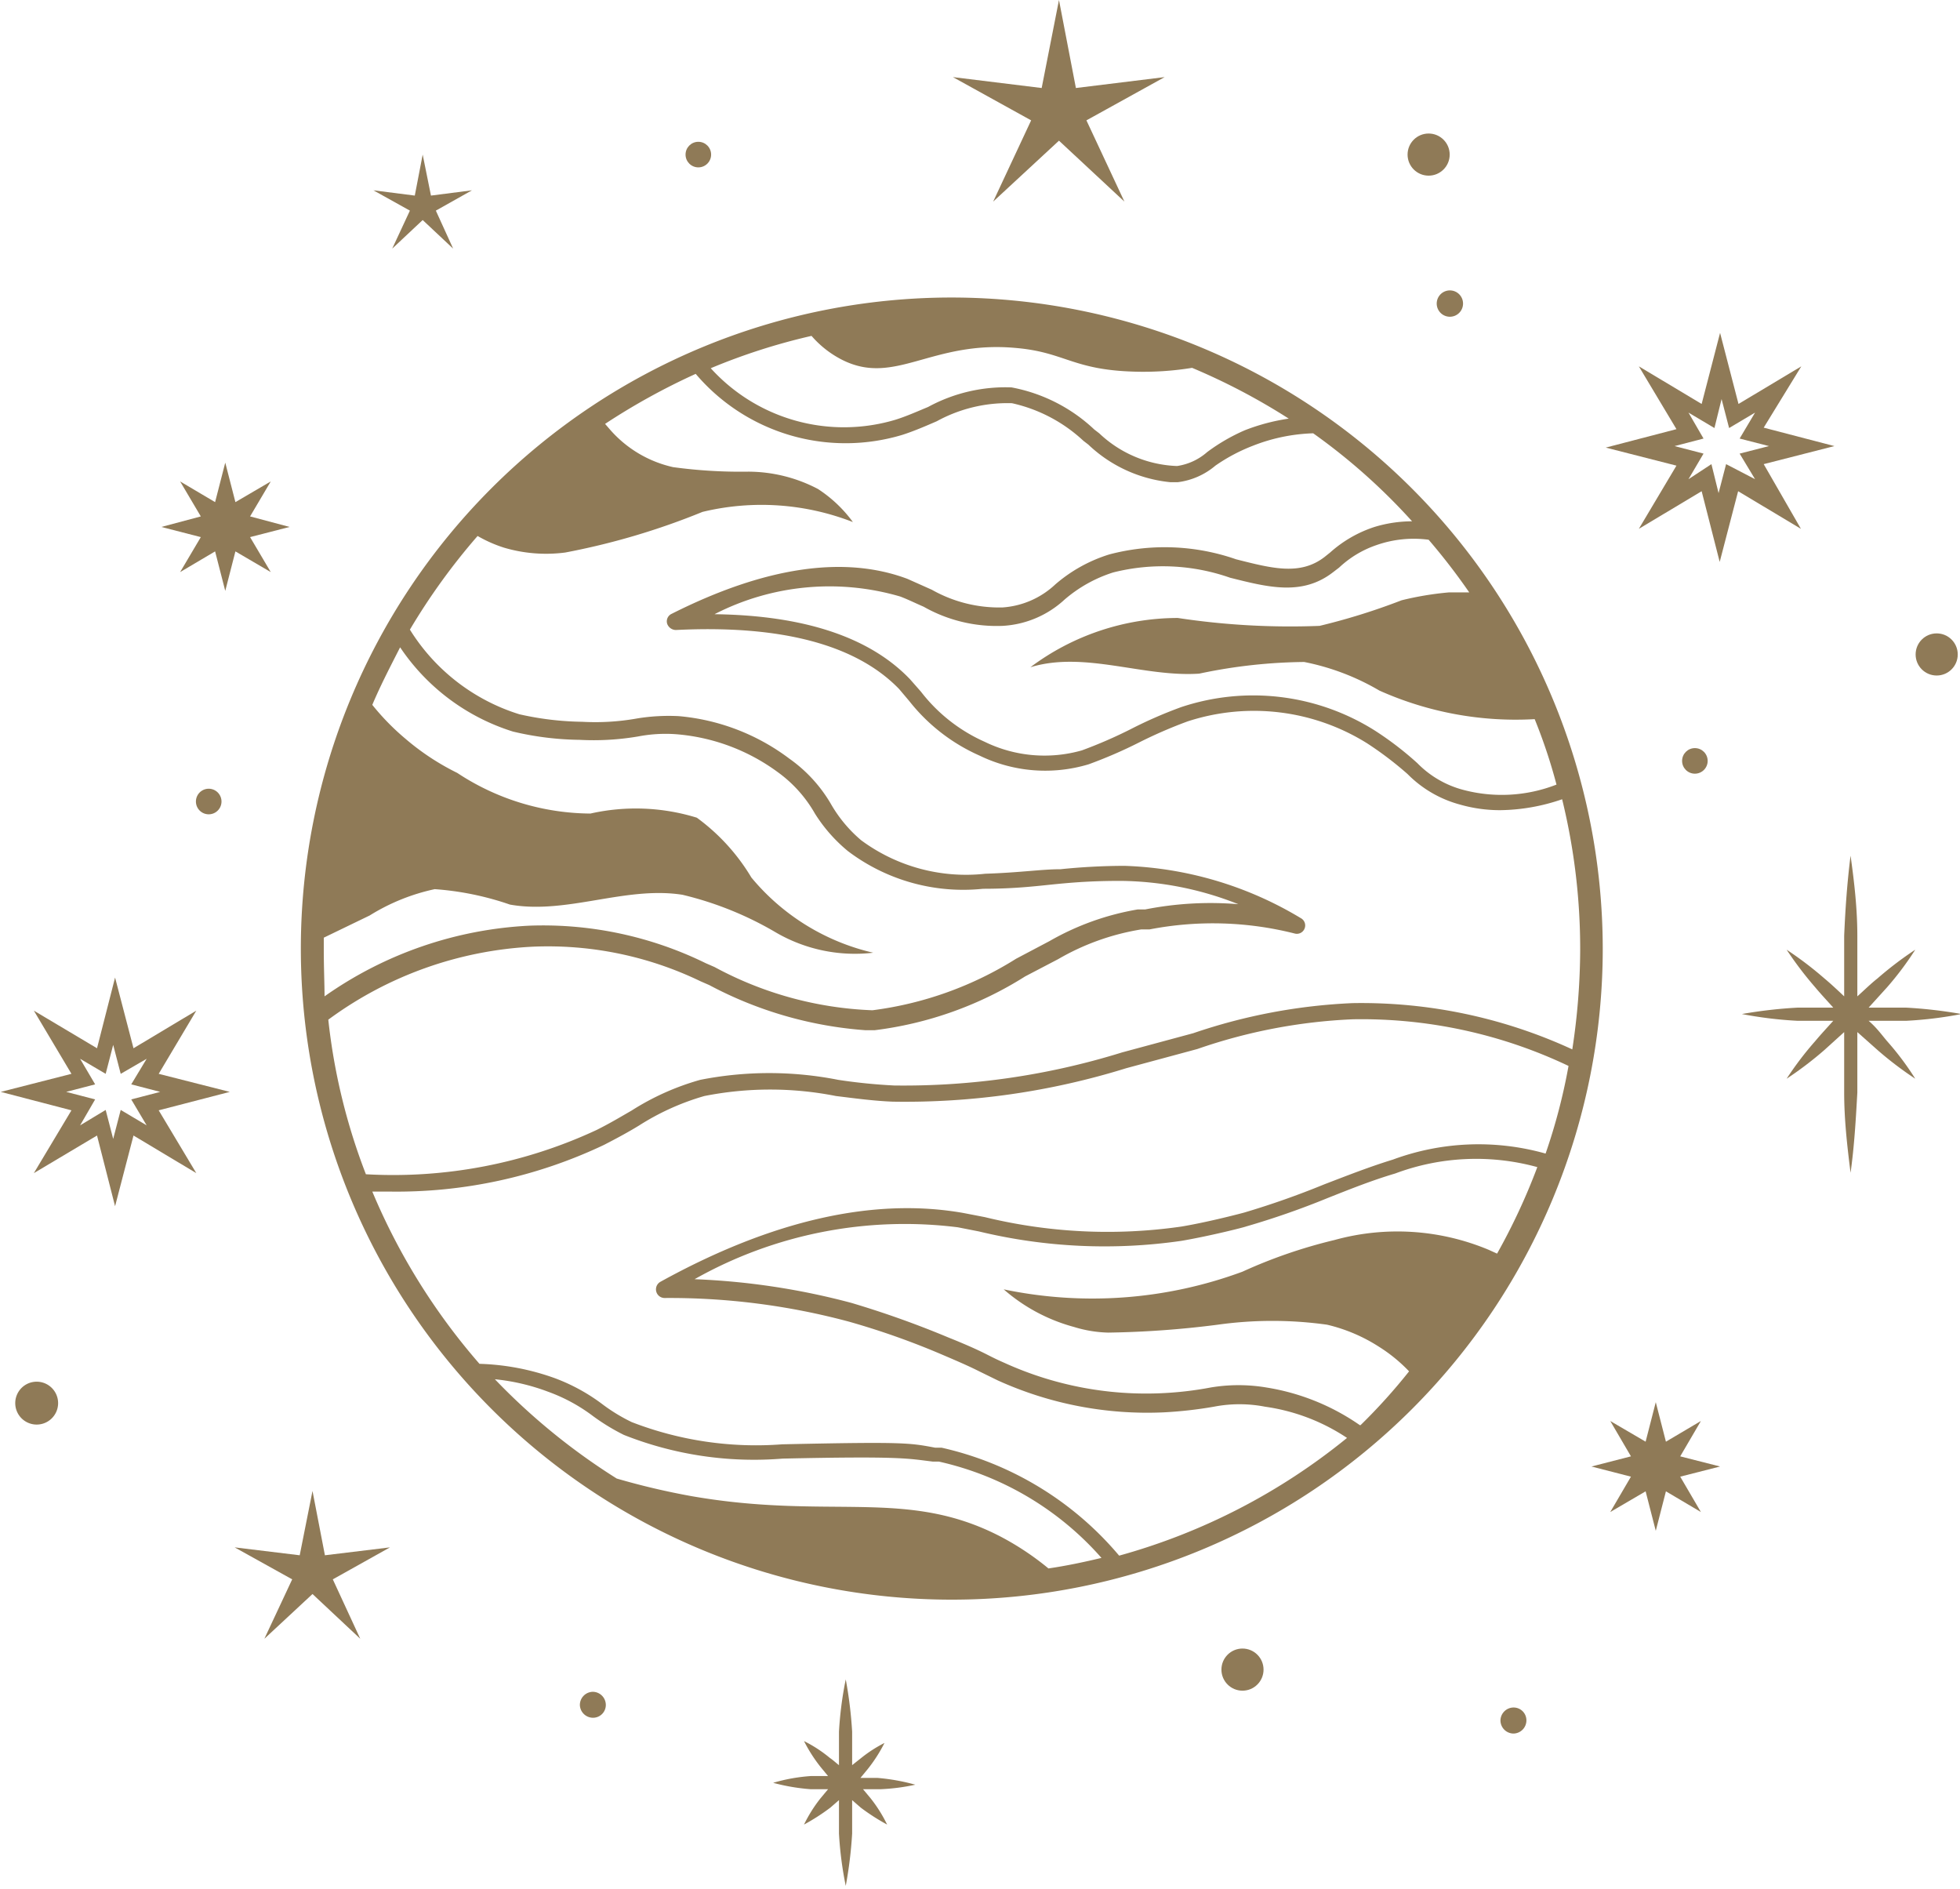 <svg id="_лой_1" data-name="—лой_1" xmlns="http://www.w3.org/2000/svg" viewBox="0 0 52.12 50.22"><defs><style>.cls-1{fill:#8f7a57;}</style></defs><path class="cls-1" d="M132.79,47.4l1,0a10.54,10.54,0,0,0,1.47-.18,12.26,12.26,0,0,0-1.47-.17c-.32,0-.64,0-1,0l.49-.54a8.26,8.26,0,0,0,.75-1,9.39,9.39,0,0,0-1,.76c-.19.15-.36.32-.54.48v-.54c0-.36,0-.71,0-1.07,0-.71-.08-1.42-.18-2.13-.09.71-.14,1.42-.17,2.13,0,.36,0,.71,0,1.07v.54c-.17-.16-.35-.33-.53-.48a9.52,9.52,0,0,0-1-.76,9.52,9.52,0,0,0,.76,1c.15.18.32.36.48.54-.32,0-.63,0-.95,0a12.42,12.42,0,0,0-1.48.17,10.68,10.68,0,0,0,1.48.18l.95,0c-.16.18-.33.36-.48.54a8.6,8.6,0,0,0-.76,1,9.52,9.52,0,0,0,1-.76l.53-.48v.54c0,.35,0,.71,0,1.07,0,.71.08,1.42.17,2.13.1-.71.14-1.42.18-2.13,0-.36,0-.72,0-1.07v-.54l.54.48a9.39,9.39,0,0,0,1,.76,7.55,7.55,0,0,0-.75-1C133.12,47.75,133,47.58,132.79,47.4Z" transform="translate(-83.1 -20.26)"/><path class="cls-1" d="M107.44,67.71a5.4,5.4,0,0,0-1-.18l-.46,0,.19-.23a4,4,0,0,0,.45-.7A3.56,3.56,0,0,0,106,67l-.24.19c0-.29,0-.59,0-.89a11.21,11.21,0,0,0-.17-1.39,9.62,9.62,0,0,0-.18,1.39c0,.3,0,.6,0,.89-.08-.06-.15-.13-.24-.19a3.56,3.56,0,0,0-.69-.45,4,4,0,0,0,.45.7l.19.23-.46,0a4.63,4.63,0,0,0-1,.18,5.37,5.37,0,0,0,1,.17l.46,0-.2.24a3.78,3.78,0,0,0-.44.7,5.58,5.58,0,0,0,.7-.45l.23-.2c0,.3,0,.59,0,.89a9.62,9.62,0,0,0,.18,1.39,11.21,11.21,0,0,0,.17-1.39c0-.3,0-.59,0-.89l.23.2a5.58,5.58,0,0,0,.7.45,3.78,3.78,0,0,0-.44-.7l-.2-.24.46,0A5.37,5.37,0,0,0,107.44,67.71Z" transform="translate(-83.1 -20.26)"/><polygon class="cls-1" points="8.64 41.35 8.31 39.64 7.97 41.35 6.24 41.14 7.77 41.99 7.03 43.57 8.31 42.38 9.58 43.57 8.85 41.99 10.37 41.14 8.64 41.35"/><polygon class="cls-1" points="10.43 6.61 11.24 5.85 12.05 6.61 11.59 5.6 12.55 5.06 11.46 5.2 11.24 4.11 11.03 5.2 9.93 5.06 10.9 5.6 10.43 6.61"/><polygon class="cls-1" points="26.41 5.36 28.16 3.74 29.9 5.36 28.89 3.2 30.97 2.05 28.61 2.34 28.16 0 27.7 2.34 25.34 2.05 27.42 3.2 26.41 5.36"/><polygon class="cls-1" points="5.34 14.28 4.79 15.21 5.72 14.66 5.99 15.71 6.26 14.66 7.2 15.21 6.65 14.28 7.7 14.01 6.65 13.73 7.2 12.8 6.26 13.35 5.99 12.3 5.72 13.35 4.79 12.8 5.34 13.73 4.29 14.01 5.34 14.28"/><polygon class="cls-1" points="44.68 38.72 45.23 37.78 44.3 38.33 44.03 37.28 43.76 38.33 42.82 37.78 43.37 38.72 42.32 38.99 43.37 39.26 42.82 40.2 43.76 39.65 44.03 40.7 44.3 39.65 45.23 40.2 44.68 39.26 45.74 38.99 44.68 38.72"/><path class="cls-1" d="M87.32,48.81l1-1.68-1.67,1-.49-1.88-.48,1.88-1.68-1,1,1.68-1.88.48,1.88.49-1,1.67,1.68-1,.48,1.88.49-1.88,1.67,1-1-1.67,1.89-.49ZM87,50.18l-.69-.41-.2.77-.2-.77-.68.41.4-.69-.77-.2.77-.2-.4-.68.68.4.2-.77.2.77.69-.4-.41.68.77.2-.77.2Z" transform="translate(-83.1 -20.26)"/><path class="cls-1" d="M130,32.6l1.88-.48L130,31.63,131,30l-1.67,1-.49-1.89L128.35,31l-1.67-1,1,1.67-1.88.49,1.88.48-1,1.68,1.67-1,.48,1.88.49-1.88,1.67,1Zm-1,0-.2.77-.19-.77L128,33l.4-.68-.77-.2.77-.2-.4-.69.69.41.19-.77.2.77.69-.41-.41.69.78.2-.78.2.41.68Z" transform="translate(-83.1 -20.26)"/><path class="cls-1" d="M108.41,28.17a17.31,17.31,0,1,0,17.31,17.31A17.33,17.33,0,0,0,108.41,28.17Zm12.68,6.44a16.76,16.76,0,0,1,1.08,1.4l-.54,0a8.26,8.26,0,0,0-1.26.21,17.16,17.16,0,0,1-2.18.68,19.92,19.92,0,0,1-3.77-.21A6.55,6.55,0,0,0,110.5,38c1.44-.44,3,.27,4.49.17a14,14,0,0,1,2.79-.31,6.38,6.38,0,0,1,2,.76,8.88,8.88,0,0,0,4.13.76,14.2,14.2,0,0,1,.58,1.74,4,4,0,0,1-2.48.14,2.65,2.65,0,0,1-1.22-.71,8.62,8.62,0,0,0-1.12-.86,6.06,6.06,0,0,0-5.16-.63,11.71,11.71,0,0,0-1.35.59,12.26,12.26,0,0,1-1.29.56,3.63,3.63,0,0,1-2.59-.23,4.39,4.39,0,0,1-1.69-1.33l-.29-.33c-1.07-1.12-2.82-1.7-5.2-1.73a6.69,6.69,0,0,1,4.94-.47c.21.08.41.18.62.27a3.94,3.94,0,0,0,2.1.51,2.64,2.64,0,0,0,1.65-.7,3.68,3.68,0,0,1,1.29-.72,5.4,5.4,0,0,1,3.11.14c1,.25,1.91.49,2.73-.14l.17-.13a2.74,2.74,0,0,1,1-.6A3,3,0,0,1,121.09,34.61Zm-.44-.49a3.45,3.45,0,0,0-1,.15,3.3,3.3,0,0,0-1.18.68l-.15.12c-.65.5-1.4.3-2.35.06A5.77,5.77,0,0,0,112.6,35a4,4,0,0,0-1.44.8,2.27,2.27,0,0,1-1.4.61,3.64,3.64,0,0,1-1.88-.47l-.65-.29c-1.68-.63-3.79-.32-6.27.93a.22.22,0,0,0-.12.26.25.25,0,0,0,.23.17c2.8-.14,4.8.39,5.94,1.57l.27.32a4.9,4.9,0,0,0,1.87,1.45,4,4,0,0,0,2.9.23,12.31,12.31,0,0,0,1.34-.58,12.26,12.26,0,0,1,1.29-.56,5.68,5.68,0,0,1,4.77.58,9.19,9.19,0,0,1,1.08.82,3.08,3.08,0,0,0,1.39.81,3.86,3.86,0,0,0,1.08.15,5.21,5.21,0,0,0,1.64-.29,16.73,16.73,0,0,1,.48,4,17.77,17.77,0,0,1-.21,2.65,13.38,13.38,0,0,0-5.84-1.23,15.09,15.09,0,0,0-4.24.8l-1.89.51a19.57,19.57,0,0,1-6.06.88,14.74,14.74,0,0,1-1.49-.15,9.45,9.45,0,0,0-3.67,0,6.81,6.81,0,0,0-1.83.82c-.28.16-.56.33-.92.51a12.81,12.81,0,0,1-6.14,1.18,16.17,16.17,0,0,1-1-4.11,10,10,0,0,1,5.43-1.94h0a9.33,9.33,0,0,1,4.47.92l.23.1a10.43,10.43,0,0,0,4.15,1.2h.25a9.72,9.72,0,0,0,4-1.43l.88-.46a6.44,6.44,0,0,1,2.21-.79l.22,0a8.86,8.86,0,0,1,3.86.11.22.22,0,0,0,.26-.13.22.22,0,0,0-.1-.28A9.69,9.69,0,0,0,113,43.28a17,17,0,0,0-1.7.09c-.5,0-1.07.09-2,.12A4.69,4.69,0,0,1,106,42.6a3.63,3.63,0,0,1-.79-.94,3.84,3.84,0,0,0-1.12-1.23,5.71,5.71,0,0,0-2.94-1.13,5.23,5.23,0,0,0-1.1.06,6.32,6.32,0,0,1-1.47.09,8,8,0,0,1-1.67-.2A5.27,5.27,0,0,1,94,37a17,17,0,0,1,1.8-2.49,3.56,3.56,0,0,0,.7.31,3.94,3.94,0,0,0,1.63.13,19,19,0,0,0,3.65-1.08,6.69,6.69,0,0,1,4,.27,3.54,3.54,0,0,0-.93-.88A4,4,0,0,0,103,32.8a13.29,13.29,0,0,1-2-.12,3.13,3.13,0,0,1-1.68-1l-.13-.15a17.6,17.6,0,0,1,2.41-1.33,5.23,5.23,0,0,0,5.5,1.62c.31-.1.61-.23.91-.36a3.91,3.91,0,0,1,2-.48,4.08,4.08,0,0,1,1.9,1l.13.1a3.69,3.69,0,0,0,2.18,1h.2a1.91,1.91,0,0,0,1-.44,4.71,4.71,0,0,1,1-.53,4.76,4.76,0,0,1,1.6-.33A16.13,16.13,0,0,1,120.65,34.12Zm3.55,16.81a6.57,6.57,0,0,0-4.06.16c-.62.19-1.23.43-1.83.66a22.38,22.38,0,0,1-2.13.75s-.89.24-1.66.37a13.77,13.77,0,0,1-5.23-.25l-.57-.11c-2.38-.42-5.09.19-8.06,1.83a.23.23,0,0,0,.11.43,18.37,18.37,0,0,1,4.91.63,20.48,20.48,0,0,1,2.53.9c.54.23.73.32.93.42l.49.24a9.62,9.62,0,0,0,4.42.85,11.12,11.12,0,0,0,1.33-.15,3.56,3.56,0,0,1,1.36,0,5.25,5.25,0,0,1,2.18.83,16.59,16.59,0,0,1-6.06,3.13,8.65,8.65,0,0,0-4.72-2.87l-.17,0c-.69-.13-.83-.16-4.07-.09a9.16,9.16,0,0,1-4-.59,4.64,4.64,0,0,1-.76-.46,5,5,0,0,0-1.29-.71,6.45,6.45,0,0,0-2-.38A16.92,16.92,0,0,1,93,51.94h.42a12.85,12.85,0,0,0,5.74-1.24c.37-.19.68-.36.94-.52a6.62,6.62,0,0,1,1.73-.78,9,9,0,0,1,3.5,0c.49.06,1,.13,1.51.15a19.81,19.81,0,0,0,6.21-.89l1.89-.51a14.45,14.45,0,0,1,4.13-.79,12.81,12.81,0,0,1,5.74,1.24A15.5,15.5,0,0,1,124.2,50.93ZM91.71,45.48v-.29l1.22-.59a5.42,5.42,0,0,1,1.73-.7,7.81,7.81,0,0,1,2,.41c1.51.27,3.07-.5,4.59-.26a9,9,0,0,1,2.48,1,4.18,4.18,0,0,0,2.59.54,5.94,5.94,0,0,1-3.24-2A5.38,5.38,0,0,0,101.63,42a5.5,5.5,0,0,0-2.83-.11,6.49,6.49,0,0,1-3.54-1.08,6.57,6.57,0,0,1-1.38-.91A6.39,6.39,0,0,1,93,39c.22-.52.47-1,.74-1.53a5.64,5.64,0,0,0,3,2.24,8,8,0,0,0,1.77.22,7.07,7.07,0,0,0,1.56-.09,3.86,3.86,0,0,1,1-.06,5.26,5.26,0,0,1,2.7,1,3.48,3.48,0,0,1,1,1.11,4.13,4.13,0,0,0,.88,1,5.08,5.08,0,0,0,3.59,1c.9,0,1.48-.08,2-.13s1-.08,1.66-.08a8.67,8.67,0,0,1,3.13.62,8.93,8.93,0,0,0-2.48.14l-.2,0a7.07,7.07,0,0,0-2.34.84l-.89.47a9.42,9.42,0,0,1-3.82,1.37,9.56,9.56,0,0,1-4.2-1.15l-.23-.1a9.83,9.83,0,0,0-4.67-1h0a10.32,10.32,0,0,0-5.47,1.88C91.73,46.41,91.71,46,91.71,45.48ZM105.5,29.83c1.4.7,2.37-.52,4.6-.32,1.31.11,1.51.58,3.14.63a8.06,8.06,0,0,0,1.56-.1,17,17,0,0,1,2.57,1.35,5.32,5.32,0,0,0-1.17.31,5,5,0,0,0-1,.58,1.55,1.55,0,0,1-.8.37,3.17,3.17,0,0,1-2.07-.87l-.13-.1A4.38,4.38,0,0,0,110,30.56a4.3,4.3,0,0,0-2.22.52c-.29.12-.58.25-.87.34A4.78,4.78,0,0,1,102,30.05a16.42,16.42,0,0,1,2.68-.86A2.68,2.68,0,0,0,105.5,29.83Zm-9.24,27.1a5.57,5.57,0,0,1,1.41.33,4.54,4.54,0,0,1,1.2.65,5.54,5.54,0,0,0,.82.5,9.39,9.39,0,0,0,4.22.63c3.19-.07,3.33,0,4,.08l.16,0a8.11,8.11,0,0,1,4.32,2.56c-.46.11-.93.21-1.41.28a7.39,7.39,0,0,0-1.26-.84c-2.51-1.31-4.53-.44-8.22-1.08a19.39,19.39,0,0,1-2-.47A17,17,0,0,1,96.26,56.93Zm23,1.22a6,6,0,0,0-2.48-1,4.46,4.46,0,0,0-1.49,0,9.22,9.22,0,0,1-1.28.15,9.1,9.1,0,0,1-4.21-.81c-.23-.1-.36-.17-.48-.23s-.4-.2-1-.44a25.51,25.51,0,0,0-2.58-.92,19,19,0,0,0-4.17-.63,11.37,11.37,0,0,1,7-1.38l.56.11a14.26,14.26,0,0,0,5.39.25c.81-.14,1.7-.37,1.71-.38a21.53,21.53,0,0,0,2.18-.76c.58-.23,1.18-.47,1.79-.65a6.14,6.14,0,0,1,3.78-.17,16.62,16.62,0,0,1-1.07,2.3l-.22-.1a6.28,6.28,0,0,0-4.11-.26,13.35,13.35,0,0,0-2.44.84,11.51,11.51,0,0,1-6.35.47,4.7,4.7,0,0,0,1.87,1,3.35,3.35,0,0,0,.91.15,25.55,25.55,0,0,0,2.91-.21,10.5,10.5,0,0,1,2.91,0,4.41,4.41,0,0,1,1.37.58,4.17,4.17,0,0,1,.81.66A15.27,15.27,0,0,1,119.28,58.15Z" transform="translate(-83.1 -20.26)"/><circle class="cls-1" cx="33.04" cy="44.39" r="0.56"/><circle class="cls-1" cx="51.5" cy="17.4" r="0.56"/><path class="cls-1" d="M84,57a.57.57,0,0,0,0,1.13A.57.57,0,1,0,84,57Z" transform="translate(-83.1 -20.26)"/><circle class="cls-1" cx="37.99" cy="4.11" r="0.56"/><path class="cls-1" d="M123.39,65.66A.35.35,0,0,0,123,66a.35.35,0,0,0,.35.35.35.35,0,0,0,.34-.35A.34.34,0,0,0,123.39,65.66Z" transform="translate(-83.1 -20.26)"/><path class="cls-1" d="M98.87,65.24a.35.35,0,0,0-.35.35.35.35,0,0,0,.35.34.34.34,0,0,0,.34-.34A.35.35,0,0,0,98.87,65.24Z" transform="translate(-83.1 -20.26)"/><circle class="cls-1" cx="45.07" cy="20.23" r="0.34"/><path class="cls-1" d="M88.31,41.57a.34.34,0,1,0,.68,0,.34.34,0,1,0-.68,0Z" transform="translate(-83.1 -20.26)"/><path class="cls-1" d="M121.31,28.39a.35.35,0,0,0,.69,0,.35.35,0,1,0-.69,0Z" transform="translate(-83.1 -20.26)"/><circle class="cls-1" cx="18.57" cy="4.11" r="0.34"/></svg>